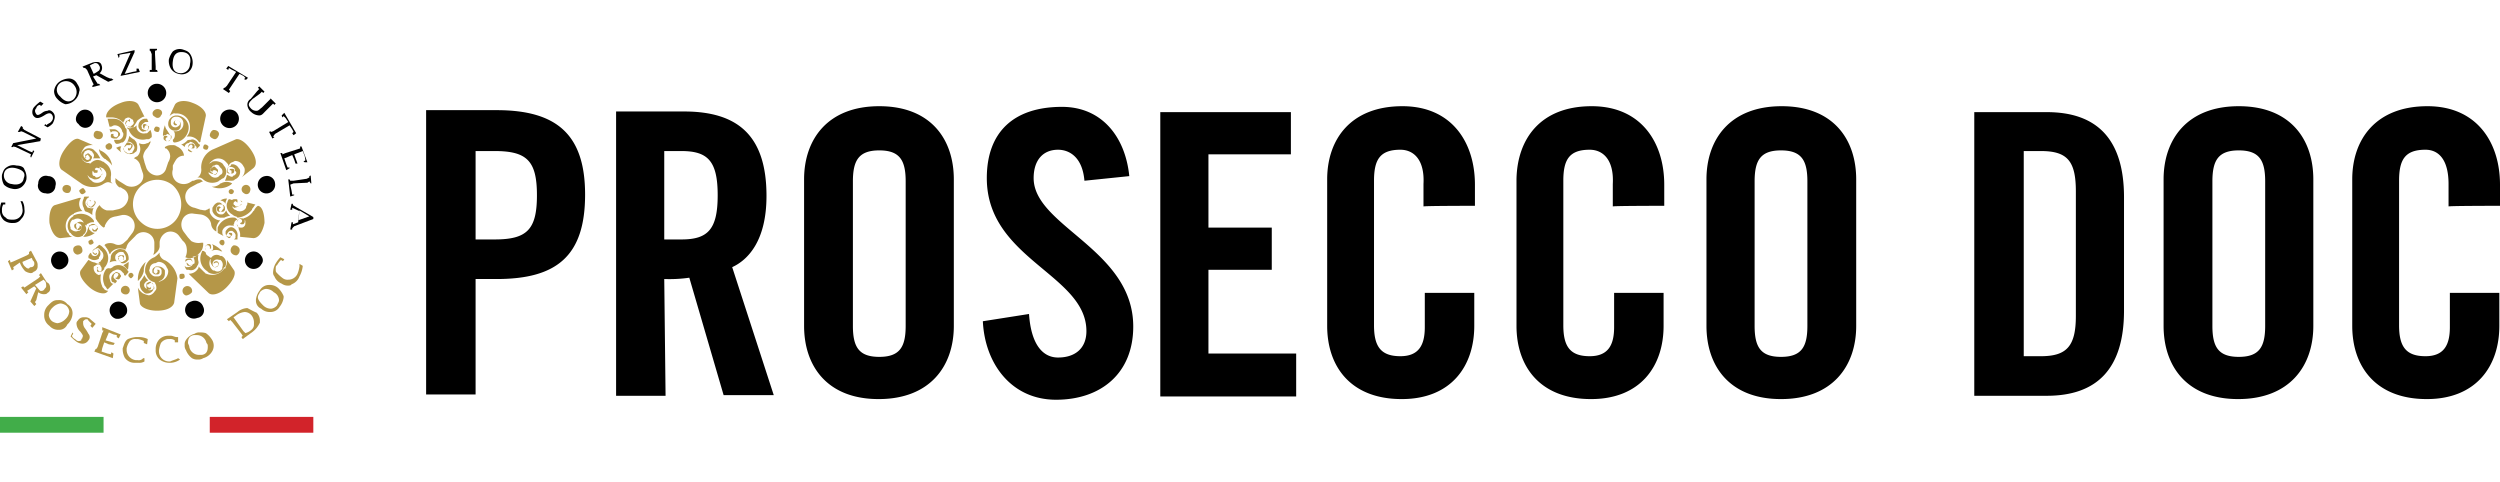 <svg id="Capa_1" data-name="Capa 1" xmlns="http://www.w3.org/2000/svg" viewBox="0 0 379 73"><defs><style>.cls-1{fill:#b59748;}.cls-2{fill:#41ad49;}.cls-3{fill:#d2232a;}</style></defs><title>0</title><path d="M.2,30.7H.8V31H.5a1.49,1.49,0,0,0-.2.9A1.15,1.15,0,0,0,.9,33c.2.3.6.3,1.1.3a1.41,1.41,0,0,0,1.4-1.7,2.9,2.9,0,0,0-.3-1.1h.3a2.38,2.38,0,0,1,.3,1.2,1.65,1.65,0,0,1-.5,1.5,1.31,1.31,0,0,1-1.2.6,2,2,0,0,1-1.4-.4A1.89,1.89,0,0,1,0,31.9a3.23,3.23,0,0,1,.2-1.2Z"/><path d="M3.2,28.4a1.76,1.76,0,0,1-1.4.2A2.28,2.28,0,0,1,.6,28a2.54,2.54,0,0,1-.3-1.5c.2-.6.3-.9.8-1.2a1.76,1.76,0,0,1,1.4-.2c.6,0,1.1.2,1.2.6A2.39,2.39,0,0,1,4,27.2a2,2,0,0,1-.8,1.2m-.8-2.9c-.8-.2-1.7,0-1.8.9a1.31,1.31,0,0,0,1.2,1.5c.8.2,1.7,0,1.8-.9.4-.9-.4-1.3-1.2-1.5"/><polygon points="2.4 22.3 2 22.2 2 22.3 1.7 22.3 2 21.7 5.5 21 3.5 20 3.2 19.9 3 20 2.7 20 3.2 19.1 3.5 19.3 3.4 19.4 3.7 19.7 6.2 21 6.1 21.4 2.6 22 4.4 22.9 4.9 23.1 5 22.8 5.2 22.9 4.7 23.9 4.6 23.7 4.7 23.4 4.3 23.2 2.4 22.3"/><path d="M6.7,19l.2-.2L7,19c.3-.3.6-.3.8-.6a.78.78,0,0,0,0-1.1c-.3-.3-.8,0-1.1.2-.5.3-1.1.6-1.5.2a.91.91,0,0,1-.3-.7,1.14,1.14,0,0,1,.3-.8,6.47,6.47,0,0,1,.9-.8l.5.3-.4.4-.1-.2a.63.63,0,0,0-.6.5c-.3.3-.2.6,0,.9s.6,0,.9-.2a1.33,1.33,0,0,1,.8-.3c.3-.2.6,0,.8.2.5.5.3,1.1,0,1.7a2.41,2.41,0,0,1-.8.6Z"/><path d="M9.9,15.8A2.8,2.8,0,0,1,8.7,15a1.66,1.66,0,0,1-.5-1.2A2.05,2.05,0,0,1,9,12.4a2.69,2.69,0,0,1,1.5-.5,1.41,1.41,0,0,1,1.2.8c.2.3.5.8.3,1.2a2.05,2.05,0,0,1-.8,1.4,2.11,2.11,0,0,1-1.3.5M11.3,13a1.54,1.54,0,0,0-2.2-.4,1.27,1.27,0,0,0,0,2c.5.6,1.2,1.1,2,.5a1.56,1.56,0,0,0,.2-2.1"/><path d="M14.8,12.7H15l.2.2-1.2.3V13l.2-.2-.2-.4-.8-1.8-.3-.3h-.2l-.2-.2L14,9.5a2.49,2.49,0,0,1,.8-.1.63.63,0,0,1,.6.5,1.05,1.05,0,0,1-.3,1.2l1.1.6.5.2h.2l.3.2-.8.3-1.8-1-.5.2Zm-.6-1.5a5.58,5.58,0,0,0,.8-.5.61.61,0,0,0,0-.8.57.57,0,0,0-.9-.2c-.2,0-.3.2-.5.2l.6,1.3Z"/><polygon points="18.3 11.4 19.8 8 18.6 8.2 18.1 8.3 18.1 8.6 18 8.8 17.8 8.2 20.4 7.6 20.4 7.9 18.9 11.2 20.1 10.9 20.7 10.8 20.7 10.4 21 10.4 21.2 10.9 18.3 11.5 18.3 11.4"/><polygon points="22.7 7.4 22.7 7.7 22.8 7.7 23 8.2 23 10.1 23 10.6 22.7 10.6 22.7 10.9 23.9 10.9 23.8 10.6 23.6 10.6 23.6 10.1 23.5 8.2 23.5 7.7 23.8 7.6 23.8 7.4 22.7 7.4"/><path d="M25.9,10.4A2.38,2.38,0,0,1,25.6,9a3.37,3.37,0,0,1,.6-1.2,1.63,1.63,0,0,1,1.5-.3c.6.2.9.3,1.2.8a2.38,2.38,0,0,1,.3,1.4,1.74,1.74,0,0,1-.6,1.2,1.63,1.63,0,0,1-1.5.3,1.85,1.85,0,0,1-1.2-.8m2.9-.7c.2-.8,0-1.7-1.1-1.8s-1.4.6-1.5,1.4,0,1.7,1.1,1.8a1.39,1.39,0,0,0,1.5-1.4"/><polygon points="35.8 10.9 35.2 10.6 34.7 10.3 34.6 10.6 34.3 10.4 34.6 10 37.6 11.8 37.3 12.1 37 12 37.2 11.8 36.9 11.5 36.3 11.2 34.9 13.3 34.7 13.6 34.9 13.8 34.7 14.1 33.8 13.5 34 13.3 34.1 13.3 34.4 13 35.8 10.9"/><path d="M39,13.8l.3-.3-.2-.2.2-.2.8.8-.2.2-.2-.2-.3.3-1.1.8c-.2.2-.5.5-.5.6-.2.3,0,.6.3.9a1.14,1.14,0,0,0,.8.3c.3,0,.5-.3.8-.5l1.1-1.1.3-.3H41l.8.8-.2.2-.2-.2-.3.3-.9.9c-.3.3-.5.6-.9.6a1.85,1.85,0,0,1-1.2-.5,1.52,1.52,0,0,1-.6-1.1A1,1,0,0,1,38,15Z"/><polygon points="43.7 18.5 43.3 17.9 43 17.6 42.8 17.8 42.7 17.5 43.1 17.1 44.9 20.2 44.5 20.5 44.3 20.2 44.5 20 44.3 19.6 43.9 19 41.7 20.3 41.4 20.7 41.6 20.8 41.3 21 40.8 20 41 19.9 41.1 20 41.4 19.9 43.7 18.5"/><polygon points="42.5 23.2 42.8 23.2 42.8 23.4 43.3 23.2 45.2 22.6 45.5 22.5 45.5 22.2 45.7 22.2 46.6 24.6 46.2 24.6 46 24.5 46.3 24.3 46.2 23.7 45.9 22.9 44.6 23.4 45.1 24.8 44.8 24.8 44.6 24.2 44.3 23.5 43.4 23.9 43.1 24 43.4 24.9 43.6 25.4 43.9 25.4 43.9 25.5 43.4 25.8 42.5 23.2"/><polygon points="46.5 27.1 46.9 26.9 46.9 26.7 47.1 26.6 47.2 27.8 47.1 27.8 46.9 27.5 46.6 27.7 44.5 27.8 44 28 44.2 28.9 44.3 29.5 44.6 29.5 44.6 29.6 44 29.8 43.7 27.2 43.9 27.2 44 27.4 44.5 27.4 46.5 27.1"/><path d="M44.3,31.5v.3H44l.2-.9h.2v.2l.5.3,2.6,1.5v.3l-2.9,1.1-.3.3v.2H44l.2-1.1h.2V34l.8-.3.2-1.7Zm.9,1.9,1.7-.6-1.5-.9Z"/><path class="cls-1" d="M3.8,41.1a1.91,1.91,0,0,0,.8.3.55.55,0,0,0,.5-.2.84.84,0,0,0,.6-.9,1.2,1.2,0,0,0-.2-.8L4.7,38l-.3.2v.3l-.3.2-2,.9-.5.2-.1-.4-.3.2L1.8,41l.3-.2L2,40.5l1-.7H3a4.11,4.11,0,0,0,.8,1.3m-.4-1.4,1.4-.6c.1.1.1.3.2.4a.55.55,0,0,1,.2.5.47.47,0,0,1-.5.5.37.37,0,0,0-.3.2.55.55,0,0,1-.5-.2,1.23,1.23,0,0,1-.5-.8Z"/><path class="cls-1" d="M7.6,43.7h0c0-.5-.2-.8-.5-.9l-.9-1.4-.3.3.2.2-.3.3L4,43.4l-.3.2-.2-.2-.3.2.8,1,.3-.3-.2-.2,1.1-.7.3.3-.9,2,.6.7.3-.3-.2-.3.2-.3.3-1.2a1.33,1.33,0,0,0,.8.3c.2,0,.5,0,.6-.2a.67.67,0,0,0,.4-.7m-2.3-.5,1.3-.8.3.3a1.7,1.7,0,0,1,.1.7c0,.2-.2.3-.3.5a.55.55,0,0,1-.5.2H6.1c-.3-.3-.5-.6-.8-.9Z"/><path class="cls-1" d="M11,47.5a1.6,1.6,0,0,0-.8-1.4,1.54,1.54,0,0,0-1.4-.6H8.7c-.6,0-.9.3-1.4.8a2,2,0,0,0-.6,1.4v.2a1.9,1.9,0,0,0,.8,1.5,1.75,1.75,0,0,0,1.4.6H9a1.3,1.3,0,0,0,1.2-.8,2.4,2.4,0,0,0,.8-1.7h0M8.7,49a1.91,1.91,0,0,1-.8-.3,1.38,1.38,0,0,1-.5-.9A1.74,1.74,0,0,1,8,46.6,2,2,0,0,1,9.2,46h0a1.91,1.91,0,0,1,.8.3,1.38,1.38,0,0,1,.5.9,1.74,1.74,0,0,1-.6,1.2,2,2,0,0,1-1.2.6"/><path class="cls-1" d="M14.5,49.1c-.3-.3-.6-.5-.9-.8a1.2,1.2,0,0,0-.8-.2h-.2a1,1,0,0,0-.8.5.55.55,0,0,0-.2.5,1.74,1.74,0,0,0,.6,1.2c.2.3.5.6.3.8,0,.2,0,.2-.2.3.2.2-.2.3-.3.3a.55.55,0,0,1-.5-.2c-.3-.2-.5-.3-.6-.6l.2-.3-.1-.2h0l-.3.6h0a6.47,6.47,0,0,0,.9.8,1.61,1.61,0,0,0,.9.3,1.05,1.05,0,0,0,.9-.5.73.73,0,0,0,0-1,5.58,5.58,0,0,0-.5-.8,1.33,1.33,0,0,1-.3-.8v-.3c.2-.2.3-.3.5-.3s.2,0,.3.2l.5.5-.2.3.3.3.5-.6Z"/><polygon class="cls-1" points="15.5 50.1 15.7 50.1 15.5 50.5 14.8 52.6 14.6 52.9 14.5 52.9 14.5 52.9 14.3 53.3 14.3 53.3 17.1 54.3 17.2 53.6 16.9 53.4 16.8 53.7 16.3 53.6 15.4 53.3 15.5 52.8 15.8 51.9 16.5 52.2 17.2 52.3 17.4 52 16 51.6 16.5 50.4 17.2 50.7 17.7 50.8 17.7 51 17.7 51.1 18 51.3 18.3 50.7 15.5 49.6 15.5 50.1"/><path class="cls-1" d="M22.4,51.4a3,3,0,0,0-1.2-.3h-.6a4.22,4.22,0,0,0-1.2.3c-.5.3-.6.9-.8,1.4v.3a2.9,2.9,0,0,0,.3,1.1,1.76,1.76,0,0,0,1.5.8H21a1.49,1.49,0,0,0,.9-.2h0v-.5h-.2a.83.83,0,0,1-.8.3h-.3a1.58,1.58,0,0,1-1.4-1.5v-.3a2.7,2.7,0,0,1,.5-1.1,1.1,1.1,0,0,1,.9-.3h.3a3.18,3.18,0,0,1,.9.3V52h0l.5.2.1-.8Z"/><path class="cls-1" d="M27,54.3c-.3.2-.8.3-1.2.5h-.2a1.54,1.54,0,0,1-1.5-1.5v-.2a4.51,4.51,0,0,1,.3-1.1,1.52,1.52,0,0,1,1.1-.6h.2a1.2,1.2,0,0,1,.8.2v.3H27v-.8h-.2c-.3,0-.6-.2-.9-.2h-.3a1.89,1.89,0,0,0-1.5.6,2.17,2.17,0,0,0-.5,1.4v.2a1.82,1.82,0,0,0,.6,1.4,2.39,2.39,0,0,0,1.4.5h.3a2.65,2.65,0,0,0,1.4-.5h0l-.3-.2Z"/><path class="cls-1" d="M31.2,50.5a2.77,2.77,0,0,0-.9-.1,1.2,1.2,0,0,0-.8.2,2.21,2.21,0,0,0-1.4,1.1,1.08,1.08,0,0,0-.1.6,1.2,1.2,0,0,0,.2.8,2.73,2.73,0,0,0,.9,1.2,1.49,1.49,0,0,0,.9.2,1.2,1.2,0,0,0,.8-.2,2.21,2.21,0,0,0,1.4-1.1,1.7,1.7,0,0,0,0-1.6,3.33,3.33,0,0,0-1-1.1m.3,2.1c0,.6-.2,1.1-.9,1.2h-.5a1.5,1.5,0,0,1-1.4-1.2c0-.2-.2-.5-.2-.6,0-.6.2-1.1.9-1.2h.5A1.5,1.5,0,0,1,31.3,52c.2.2.2.3.2.6"/><path class="cls-1" d="M37.5,46.7h0a2.53,2.53,0,0,0-1.5.6l-1.6,1.1.3.3.2-.2.3.3,1.4,1.8.2.3-.2.2h0l.2.3,1.5-1.1a3.6,3.6,0,0,0,1.1-1.4v-.3a1.66,1.66,0,0,0-.5-1.2c-.5-.2-1-.5-1.4-.7m-.3,3.8-.3-.3-1.5-2.1.3-.2a2.51,2.51,0,0,1,1.4-.6h0a1.36,1.36,0,0,1,1.1.6,1.8,1.8,0,0,1,.3,1.1v.2c0,.5-.3.8-.8,1.1Z"/><path class="cls-1" d="M42.2,43.7a1.85,1.85,0,0,0-1.2-.5h-.2a1.6,1.6,0,0,0-1.4.8,2.85,2.85,0,0,0-.6,1.4v.2a1.3,1.3,0,0,0,.8,1.2,1.85,1.85,0,0,0,1.2.5H41a1.6,1.6,0,0,0,1.4-.8,2.85,2.85,0,0,0,.6-1.4v-.2a3.6,3.6,0,0,0-.8-1.2m.1,1.8c0,.3-.2.5-.3.8a1.38,1.38,0,0,1-.9.5,1.66,1.66,0,0,1-1.2-.5c-.3-.3-.8-.8-.8-1.2s.2-.5.3-.8a1.38,1.38,0,0,1,.9-.5,1.66,1.66,0,0,1,1.2.5,1.41,1.41,0,0,1,.8,1.2"/><path class="cls-1" d="M45.9,40.3h0l-.5-.3v.4a4.51,4.51,0,0,1-.3,1.1,1.51,1.51,0,0,1-1.4.9,1.2,1.2,0,0,1-.8-.2,6.47,6.47,0,0,1-.9-.8c-.2-.2-.2-.3-.2-.6s0-.5.2-.6a4.17,4.17,0,0,1,.6-.8l.3.2.2-.3-.6-.3h0a5.22,5.22,0,0,0-.8,1.1,3,3,0,0,0-.3,1.2.85.85,0,0,0,.2.6A2,2,0,0,0,42.7,43a1.61,1.61,0,0,0,.9.3c.2,0,.5,0,.6-.2a2,2,0,0,0,1.2-1.2,4.11,4.11,0,0,0,.5-1.6h0"/><path d="M22.4,14.1a1.4,1.4,0,1,0,1.4-1.4,1.37,1.37,0,0,0-1.4,1.4"/><path class="cls-1" d="M23.3,16.8a.53.53,0,0,0,.2.9.53.53,0,0,0,.9-.2.53.53,0,0,0-.2-.9.76.76,0,0,0-.9.2"/><path class="cls-1" d="M23.5,19.3c-.2.2-.2.5,0,.6s.5.2.6,0,.2-.5,0-.6-.5-.2-.6,0"/><path d="M11.9,18.8a1.21,1.21,0,0,0,1.8.3,1.53,1.53,0,0,0,.2-2,1.29,1.29,0,0,0-1.8-.2c-.7.6-.8,1.5-.2,1.9"/><path class="cls-1" d="M14.2,20.5c0,.3.3.6.8.6a.6.6,0,0,0,0-1.2c-.5-.2-.8.1-.8.6"/><path class="cls-1" d="M16,22.2a.5.5,0,1,0,.5-.5c-.4.2-.5.3-.5.5"/><path d="M6.9,29.3a1.17,1.17,0,0,0,1.5-1.1,1.14,1.14,0,0,0-1.1-1.5,1.14,1.14,0,0,0-1.5,1.1,1.14,1.14,0,0,0,1.1,1.5"/><path class="cls-1" d="M9.6,29a.8.8,0,0,0,.9.2.8.8,0,0,0,.2-.9.8.8,0,0,0-.9-.2.58.58,0,0,0-.2.9"/><path class="cls-1" d="M12.2,29.3c.2.2.3.2.6,0s.2-.3,0-.6-.3-.2-.6,0-.2.3,0,.6"/><path d="M9.7,40.6a1.32,1.32,0,1,0-1.3-2.3,1.36,1.36,0,0,0-.5,1.8,1.17,1.17,0,0,0,1.8.5"/><path class="cls-1" d="M11.7,38.6c.3,0,.8-.2.8-.6s-.2-.8-.6-.8-.8.2-.8.6a.76.76,0,0,0,.6.8"/><path class="cls-1" d="M13.7,37.1c.2,0,.5-.2.5-.3s-.2-.5-.3-.5-.5.2-.5.3c0,.4.2.5.3.5"/><path d="M19.2,47.5a1.33,1.33,0,1,0-1.7.8,1.54,1.54,0,0,0,1.7-.8"/><path class="cls-1" d="M19.3,44.6a.67.67,0,1,0-.9-.3.81.81,0,0,0,.9.3"/><path class="cls-1" d="M20,42.1c.2-.2.3-.3.2-.5s-.3-.3-.5-.2a.37.37,0,0,0-.2.5c.2.2.3.4.5.2"/><path d="M30.8,46.5a1.33,1.33,0,0,0-1.8-.8,1.33,1.33,0,1,0,.9,2.5,1.17,1.17,0,0,0,.9-1.7"/><path class="cls-1" d="M29.1,44.3a.73.73,0,1,0-.9.5,1.35,1.35,0,0,0,.9-.5"/><path class="cls-1" d="M28,42c0-.2,0-.5-.3-.5s-.5,0-.5.3,0,.5.3.5.5-.2.5-.3"/><path d="M39.1,38.3a1.31,1.31,0,0,0-1.8.5,1.32,1.32,0,1,0,2.3,1.3c.5-.6.2-1.3-.5-1.8"/><path class="cls-1" d="M36.3,37.7a.87.87,0,0,0-.9-.5.86.86,0,0,0-.4,1,.87.87,0,0,0,.9.5.86.86,0,0,0,.4-1"/><path class="cls-1" d="M34,36.6c0-.2-.3-.3-.5-.2s-.3.3-.2.5.3.3.5.3a.48.48,0,0,0,.2-.6"/><path d="M40.2,26.7a1.32,1.32,0,1,0,1.5,1.1,1.24,1.24,0,0,0-1.5-1.1"/><path class="cls-1" d="M37.6,28.1a.67.67,0,1,0-.6,1.2.55.55,0,0,0,.9-.3.69.69,0,0,0-.3-.9"/><path class="cls-1" d="M35.2,28.7a.38.38,0,1,0,.2.5c.1-.2.1-.3-.2-.5"/><path d="M33.7,17.1a1.42,1.42,0,1,0,2-.2,1.5,1.5,0,0,0-2,.2"/><path class="cls-1" d="M32.4,19.7c-.3,0-.6.5-.6.8s.5.6.8.6.6-.5.6-.8-.3-.6-.8-.6"/><path class="cls-1" d="M31.1,21.9c-.2,0-.3.3-.3.5s.3.3.5.3.3-.3.3-.5a.68.68,0,0,0-.5-.3"/><path class="cls-1" d="M25.7,17.6l.8-1.7c.3-.6,1.5-.8,2.7-.3,1.4.5,2.1,1.4,2,2l-.8,3.7c0,.2,0,.2-.2.3h0a1.75,1.75,0,0,0-1.7-.9h-.2a1.85,1.85,0,0,0,.5-1.2v-.3a2,2,0,0,0-2-2h-.3c-.1-.1-.5.1-.8.4M25,20.5c.2,0,.2,0,.3-.2a1.14,1.14,0,0,1,.6.3v.3c0,.2-.2.5-.3.5h-.2a.3.3,0,0,1,0-.6h0a.2.2,0,0,0-.2-.2H25c-.2,0-.2.2-.2.3v.2c.2.2.3.3.5.3h.2c.3-.2.5-.3.5-.6s0-.2-.2-.3c-.2-.3-.3-.5-.5-.8a1.4,1.4,0,0,1-.3-.9V19a4.43,4.43,0,0,0-.3,1.5c0,.2.1,0,.3,0m-4-1.2h0c.2.5.6.8.9.6h.2c.3-.2.5-.5.3-.8h0c-.2-.2-.3-.3-.5-.3h0c-.2,0-.3.2-.2.5h0a.2.2,0,0,0,.2.2h0a.55.55,0,0,1,.2-.5.55.55,0,0,1,.5.2h0a.85.85,0,0,1-.3.6h0a1.91,1.91,0,0,1-.8-.3v-.2c-.2-.3.2-.6.5-.8h.5l-.2-.5h-.4a1.1,1.1,0,0,0-.9,1.3m-5.8,3.5-.2-.2a2.14,2.14,0,0,0,.9,1.5h0c.2,0,.2.2.3.2a3,3,0,0,1,.8.8h0a3,3,0,0,0-1.8-2.3M28,22.3a.63.63,0,0,1,.5-.6.37.37,0,0,0,.3-.2,1,1,0,0,1,.8.5c0,.2.2.2.2.3v.3l.5-.5c0-.2,0-.2-.2-.3-.3-.5-.8-.8-1.2-.6-.2,0-.5,0-.6.2h0s-.5.5-.9.5c.2,0,.5.3.6.4m1.1.8a1.14,1.14,0,0,1-.6-.3v-.2a.55.55,0,0,1,.2-.5l.2-.2a.3.3,0,0,1,0,.6h.4c.2,0,.2-.2.2-.3V22c-.2-.2-.3-.3-.5-.2h-.2a.71.71,0,0,0-.3.6c0,.2,0,.2.2.3s.3.3.5.3c-.3.1-.1.1-.1.1h0m-6.9-2h.3c.2,0,.3-.2.5-.3a2.15,2.15,0,0,0-.2-1.1l-.5.5h-.2a1.14,1.14,0,0,1-1.4-.8V19h0c-.2.2-.3.3-.5.3-.5.2-.6.2-.9,0,0,.2,0,.2.2.3h0a2.23,2.23,0,0,0,2.7,1.5m-7,2.9a5.58,5.58,0,0,0-.5-.8l-.5-.5a1.2,1.2,0,0,0-1.4,0c-.2.2-.3.2-.3.3a.9.9,0,0,0,0,1.1c0,.2.2.2.3.3a.6.6,0,0,0,.8,0,.2.2,0,0,0,.2-.2c.2-.2.2-.5,0-.6l-.2-.2c-.2-.2-.3-.2-.5,0a.2.2,0,0,0-.2.2v.3h.2q-.3-.3,0-.3.3-.3.3,0l.2.2v.5c.2-.2.2-.2,0-.2-.2.2-.5.2-.6,0l-.2-.2a.6.6,0,0,1,0-.8.2.2,0,0,1,.2-.2.6.6,0,0,1,.8,0c.2,0,.2.2.3.3a.61.61,0,0,1,0,.8h1.1m3.2-.9h0a.75.75,0,0,1,0-.9h-.2c-.2,0-.5.2-.6.2a5.72,5.72,0,0,0,.8.7m2.3-1.4c0-.2-.2-.3-.3-.5a2.62,2.62,0,0,1-.8-.6,3.18,3.18,0,0,1-.3.9.83.83,0,0,1,.8.3c.2.2.2.2.2.3.2.3,0,.6-.2.9,0,.2-.2.2-.3.2-.3.2-.5,0-.8-.2l-.2-.2c-.2-.2,0-.5.2-.6l.2-.2h.5c.2-.2.2,0,.2,0a.55.55,0,0,1-.2.5c-.2,0-.3,0-.3-.2v.4c.2.2.2.2.3,0a.2.2,0,0,0,.2-.2.55.55,0,0,0,.2-.5.2.2,0,0,0-.2-.2.85.85,0,0,0-.6-.2c-.1,0-.3.4-.3.4a.88.88,0,0,0-.2.8c0,.2.2.2.2.3a1.13,1.13,0,0,0,1.1.2c.2,0,.3-.2.5-.3s.3-.8.1-1.3m5.8-.1h0a2.34,2.34,0,0,0,2.1-2.1v-.3a1.91,1.91,0,0,0-1.7-1.7h-.2a1.29,1.29,0,0,0-1.2,1.2v.2a1,1,0,0,0,.9.9h.2a.74.74,0,0,0,.8-.8v-.2a.65.65,0,0,0-.6-.6h0a.54.54,0,0,0-.5.5h0a.32.32,0,0,0,.3.3h0c.2,0,.2,0,.2-.2h0a.3.3,0,0,1,0-.6.49.49,0,0,1,.5.5h0c0,.3-.3.5-.6.6h-.2a.65.65,0,0,1-.6-.6v-.2a.74.74,0,0,1,.8-.8h.2a1,1,0,0,1,.9.9v.2a1.11,1.11,0,0,1-1.1,1.1h-.4a.55.55,0,0,1,.2.5.91.91,0,0,1-.3.8c0,.4.2.4.3.4m-7.3-1.3v-.6a.37.37,0,0,0-.2-.3A1.83,1.83,0,0,0,17.2,18h-.9l.3,1.2h.2c.2,0,.3-.2.6-.2a1.17,1.17,0,0,1,1.1.8c0,.2.2.3.2.5a.91.91,0,0,1-.6.9h-.8a.85.85,0,0,0,.3.6h0a1.2,1.2,0,0,0,.8-.2c.3.1.8-.5.8-1.3m16.3,6.3c-.2,0-.2.2-.3.2-.3,0-.5-.2-.8-.3a3.18,3.18,0,0,1-.3.9H35c.2,0,.5,0,.6-.2a1.21,1.21,0,0,0,.8-1.2.55.55,0,0,0-.2-.5,1.15,1.15,0,0,0-.9-.6c-.2,0-.3,0-.3.2-.3.2-.5.3-.5.6V26c.2.2.3.3.5.3h.2a.32.32,0,0,0,.3-.3v-.2c0-.2-.2-.2-.3-.2H35a.2.2,0,0,0-.2.2c.2,0,.3,0,.3.2s0,.3-.2.3h-.2a.32.32,0,0,1-.3-.3v-.2c0-.2.2-.5.3-.5H35a.85.85,0,0,1,.6.3v.3c.4.2.2.5-.1.7M30.6,38.2a2.26,2.26,0,0,0,.8,2.9l.2.2a1.68,1.68,0,0,0,2.3-.6.2.2,0,0,1,.2-.2,1.2,1.2,0,0,0-.5-1.7h-.2a1,1,0,0,0-1.4.3v.2c-.2.3,0,.8.3,1.1h0c.3.2.6,0,.8-.2h0c.2-.2,0-.5-.2-.6h0a.55.55,0,0,0-.5.2h0V40h0a.55.55,0,0,1,.5-.2c.2,0,.2.3.2.5,0,0-.3.3-.6.2h0a.63.63,0,0,1-.2-.8h0a.69.69,0,0,1,.9-.3h.2a.91.91,0,0,1,.3,1.1v.2a.79.79,0,0,1-1.2.3h-.2a1.38,1.38,0,0,1-.5-1.5.2.2,0,0,1,.2-.2l.2-.2h0a.55.55,0,0,1-.5-.2c-.3-.2-.5-.3-.5-.6-.4-.4-.6-.3-.6-.1h0m5-5.2h0A2.49,2.49,0,0,0,33,34.5v.8c.3.2.6.3.9.5a.85.85,0,0,1-.2-.6V35a1.23,1.23,0,0,1,1.4-.8h.2a.2.2,0,0,1,.2.2h0c0-.2-.2-.3,0-.5a.63.63,0,0,1,.5-.6,1,1,0,0,0-.4-.3m-3.5,4a.55.55,0,0,1,.2.5v.3a.71.71,0,0,1-.6.3h-.3c-.2-.2-.3-.3-.3-.5v-.2a.38.38,0,1,1,.7.3h0c.2,0,.2,0,.2-.2v-.2a.37.37,0,0,0-.2-.3h-.2c-.2,0-.3.2-.5.3v.2a.85.85,0,0,0,.3.6h.3c.3,0,.6-.2.9-.2a1.49,1.49,0,0,1,.9.2h.2l-.3-.3a4.11,4.11,0,0,0-1.3-.8m3.2-2.5h0c-.5-.2-.9.2-1.1.6v.2a.56.56,0,0,0,.5.6h0c.2,0,.5-.2.5-.3h0c0-.2,0-.3-.3-.3h0c-.2,0-.2,0-.2.2h0a.3.3,0,0,1,0,.6h0c-.3-.2-.5-.3-.3-.6h0c.2-.3.3-.5.6-.5h.2c.3.2.6.5.5.8V36c0,.2-.2.2-.2.3H36v-.4a1.27,1.27,0,0,0-.7-1.4m-1.9-4.1a1,1,0,0,1,.8.5v-.2c0-.2.2-.5.2-.6a1.69,1.69,0,0,0-1,.3h0m0,2.6H34a3,3,0,0,1,.9-.3,1.56,1.56,0,0,1-.6-.8c-.2.3-.3.5-.6.6h-.3a.65.65,0,0,1-.6-.6v-.3a.63.63,0,0,1,.5-.6h.3a.54.54,0,0,1,.5.5v.3a.45.45,0,0,1-.3.3h-.3a.3.3,0,1,1,0-.6l-.2-.2h-.2c-.2,0-.2.2-.2.3v.2a.32.32,0,0,0,.3.3h.2c.2,0,.3-.3.5-.5v-.3c-.2-.3-.3-.5-.6-.6H33c-.5.2-.6.5-.8.8V32a1.52,1.52,0,0,0,1.2,1m4.8-1.2c0-.2.2-.3.3-.5s.2-.2.2-.3l-1.2-.3v.2c0,.2-.2.3-.2.6a1.06,1.06,0,0,1-1.2.5c-.2,0-.3-.2-.5-.2a1.19,1.19,0,0,1-.5-.9c0-.2,0-.3.2-.3a.2.2,0,0,1,.2-.2c-.3,0-.5-.2-.8-.2h0c-.2.2-.2.5-.3.6a1.54,1.54,0,0,0,.8,1.7,1.33,1.33,0,0,0,.5.3.37.37,0,0,1,.3.2,3.2,3.2,0,0,0,2.2-1.2m-7.7-6.3a1.56,1.56,0,0,1-.3,1.2s-.2.2-.3.2h.3a1.14,1.14,0,0,1,.6.3,2.12,2.12,0,0,0,2.3.3s.2-.2.3-.2a1.33,1.33,0,0,1,.5-.3,1.38,1.38,0,0,0,.2-1.7c-.2-.2-.3-.5-.5-.6a1.76,1.76,0,0,0-1.4-.2,1.33,1.33,0,0,1-.5.3,1.13,1.13,0,0,0-.2,1.1.32.32,0,0,0,.3.3,1.34,1.34,0,0,0,.8.2c.2,0,.2-.2.3-.2.2-.2.2-.5,0-.6l-.2-.2c-.2-.2-.3-.2-.5,0a.2.2,0,0,0-.2.2c-.2.2-.2.2,0,.3l.2.2h0c0-.2,0-.2.2-.3a.55.55,0,0,1,.5.2v.3h0l-.1.1c-.2.2-.5,0-.6-.2l-.2-.1c-.2-.2-.2-.5.2-.8,0-.2.2-.2.3-.2a.49.49,0,0,1,.8.2l.3.3c.2.3.2.8-.2.9l-.3.3a.94.94,0,0,1-1.2-.2c-.2-.2-.3-.3-.3-.5a1.18,1.18,0,0,1,.2-1.4,3.17,3.17,0,0,1,.6-.5,1.51,1.51,0,0,1,1.7.2c.2.2.5.5.5.6v.2c.2-.3.3-.5.6-.6s.3-.2.5-.2a1.41,1.41,0,0,1,1.2.8.85.85,0,0,1,.2.6,1.43,1.43,0,0,1-.5,1.1l1.8-1.4c.6-.5.5-1.5-.3-2.7s-1.7-1.8-2.3-1.7l-3.4,1.5a3,3,0,0,0-1.9,2.9m3,2.3c-.2,0-.2.2-.3.2a1.8,1.8,0,0,1-1.1.3h0A3,3,0,0,0,35,28l.2-.2a1.72,1.72,0,0,0-1.7,0h0m3.2,2.9c0,.2,0,.2-.2.3a.71.71,0,0,1-.6.3c-.2,0-.2,0-.3-.2-.2,0-.2-.2-.2-.3a.45.45,0,0,1,.3-.3c.1,0,.2.2.3.2h0v-.2c0-.2,0-.3-.2-.3h-.2a.55.55,0,0,0-.5.2s-.2.2-.2.3,0,.5.3.6.2.2.3.2a1.91,1.91,0,0,0,.8-.3c.4-.2.4-.3.4-.5v-.2l-.3-.1c.3.2.3.3.3.3M17.4,21h.3l.5-.5v-.3c-.3-.3-.5-.6-.9-.6h-.7l.2.5s.2-.2.3-.2h.3c.3,0,.5.2.5.3v.3c0,.2-.2.2-.2.3a.55.55,0,0,1-.5-.2v-.3H17c-.2,0-.2.2-.2.3v.2a.85.85,0,0,0,.6.2m4.4,20.1h0v-.3a4.51,4.51,0,0,1,.3-1.1h0a3.57,3.57,0,0,0-1.2,2.7v.2a2.75,2.75,0,0,0,.9-1.5m.1,1.9a1.18,1.18,0,0,1,.6-.5,1.56,1.56,0,0,1-.6-.8,5.58,5.58,0,0,1-.5.8c-.2.2-.2.3-.2.6a1.43,1.43,0,0,0,.6,1.2.55.55,0,0,0,.5.2,1.05,1.05,0,0,0,.9-.5c0-.2.2-.2.2-.3a1.91,1.91,0,0,0-.3-.8c-.2,0-.2,0-.3-.2a1.14,1.14,0,0,0-.6.3v.4a.55.55,0,0,0,.2.5h.2c.2,0,.2,0,.3-.2v-.3c0,.2-.2.3-.3.2a.32.32,0,0,1-.3-.3c0-.2,0-.2.2-.2.2-.2.3-.2.3-.2H23c.2.2.3.3.3.5v.3a.71.71,0,0,1-.6.3c-.2,0-.2,0-.3-.2a.57.57,0,0,1-.5-.8c-.1.4-.1.2,0,0m3.2-3.5a1.34,1.34,0,0,1-.9-.9v-.3l-.2.2a3.17,3.17,0,0,1-.6.5A2.14,2.14,0,0,0,22,40.8v.3a.85.85,0,0,0,.2.6,1.6,1.6,0,0,0,1.4,1.1c.2,0,.5,0,.6-.2a1.17,1.17,0,0,0,.8-1.1V41a1.15,1.15,0,0,0-.9-.6h-.5c-.3.2-.5.3-.5.6v.3c.2.2.3.3.5.3h.3a.32.32,0,0,0,.3-.3v-.2c0-.2-.2-.2-.3-.2h-.2c.2,0,.2.2.2.3a.45.45,0,0,1-.3.3c-.1,0-.2-.2-.3-.2h0V41c0-.1.2-.5.3-.5h.3a.63.63,0,0,1,.6.5v.3a.56.56,0,0,1-.5.6h-.5c-.3,0-.6-.3-.8-.6,0-.2-.2-.3,0-.5a.88.88,0,0,1,.8-.9c.2,0,.3-.2.6-.2a1.35,1.35,0,0,1,1.2.9.85.85,0,0,1,.2.6,1.6,1.6,0,0,1-1.1,1.4,1.34,1.34,0,0,1-.8.2h-.2a1.14,1.14,0,0,1,.3.8.55.55,0,0,1-.2.5c-.3.5-.8.8-1.2.6-.2,0-.5-.2-.6-.2a2.36,2.36,0,0,1-.8-.9l.3,2.3c0,.6,1.1,1.2,2.6,1.2s2.4-.5,2.6-1.2l.5-3.7a3.69,3.69,0,0,0-1.8-2.7M10.4,35.4l-.2-.2a2,2,0,0,1,.8-2.7c.2,0,.2-.2.3-.2a3,3,0,0,1,1.2-.3l-.2-.2h0a1.5,1.5,0,0,1,0-1.8H12L8.3,31.1c-.6.2-.9,1.4-.8,2.7.3,1.4.9,2.3,1.7,2.3l1.8-.2a.74.74,0,0,1-.6-.5m5.3,8.3c-.2-.2-.2-.2-.2-.3a2.82,2.82,0,0,1-.2-1.8c-.2,0-.3.2-.5,0-.2,0-.2-.2-.3-.2a1.14,1.14,0,0,1-.3-.8c0-.2,0-.2.2-.3s.3-.3.6-.2.2,0,.2.2a.55.55,0,0,1,.2.5V41c-.2.2-.3.2-.5,0s-.2-.3,0-.5h0c-.2,0-.2,0-.2.2v.2c0,.2,0,.3.2.3h.2a.55.55,0,0,0,.5-.2l.2-.2c0-.3,0-.5-.2-.6,0,0-.2-.2-.3-.2a1.49,1.49,0,0,1-.9-.2,1.91,1.91,0,0,1-.8-.3l-.2-.1h0l-1.1,1.5c-.5.6.2,1.7,1.2,2.6s2.3,1.2,2.7.8l.2-.2c-.6-.1-.6-.3-.7-.4m18.7-4.3a2.15,2.15,0,0,1-.2,1.1c0,.2,0,.2-.2.2a2.23,2.23,0,0,1-2.7.8c-.2,0-.2-.2-.3-.2l-.9-.9v.2a1.65,1.65,0,0,1-1.5.9h0l.3.3,2.7,2.6c.5.5,1.7.2,2.7-.8s1.5-2,1.2-2.6Zm-4.5.9a.85.85,0,0,0,.2-.6,1.83,1.83,0,0,1,0-1.1,1.61,1.61,0,0,1-.9.3,1.14,1.14,0,0,1,.3.8c0,.2,0,.3-.2.3a1,1,0,0,1-.8.5h-.3l-.2-.2a1.14,1.14,0,0,0,.3.6h.3a1,1,0,0,0,1.3-.6m9.2-9.1h0c-.3.2-.3.3-.5.5a.37.37,0,0,1-.2.3,2.4,2.4,0,0,1-1.5,1.1c.2.2.3.3.3.5v.3a.63.63,0,0,1-.5.6h-.3a.54.54,0,0,1-.5-.5v-.3c0-.1.2-.3.3-.5h.2a.3.3,0,1,1,0,.6h0a.2.2,0,0,0,.2.2h.2c.2,0,.2-.2.3-.3v-.3c0-.2-.2-.3-.5-.3h-.2c-.3.2-.5.3-.5.6V34a1.33,1.33,0,0,1,.3.8,1.49,1.49,0,0,1,.2.9v.2h0l2,.2c.8,0,1.4-.9,1.7-2.3,0-1.3-.3-2.5-1-2.6M28.3,39.8h0a.55.55,0,0,0,.2.5h.2c.2,0,.3-.2.5-.3v-.2a.85.85,0,0,0-.3-.6h-.3a.55.55,0,0,0-.5.2v.3h0c.2-.2.3-.3.5-.3h.3c.1,0,.2.2.3.3V40c0,.1-.3.2-.5.2l-.4-.4h0m-.6-3.3-.6-.8a1.61,1.61,0,0,0-1.8-.5,1.87,1.87,0,0,0-1.1,1.5v.5h0v.2a1.38,1.38,0,0,1-.5.9c-.2.2-.3.3-.5.3h0c.2-.2.2-.8.2-.9v-.9a1.63,1.63,0,0,0-1.1-1.5,1.57,1.57,0,0,0-1.8.5l-.8.8a1.77,1.77,0,0,0-.5.8c0,.2-.2.3-.2.5a.55.55,0,0,0-.5-.2,1.75,1.75,0,0,0-1.7.6.2.2,0,0,1-.2.2,2.87,2.87,0,0,0-.6-1.1.2.2,0,0,0-.2-.2L16,37a1.71,1.71,0,0,1,1.4,0,1.23,1.23,0,0,0,1.4-.2c.2-.2.6-.5.6-.6l.6-.8a1.78,1.78,0,0,0,.2-2,1.69,1.69,0,0,0-1.7-.8l-.9.2a2.39,2.39,0,0,0-.9.3,3.13,3.13,0,0,0-.8,1.1c0,.2,0,.2-.2.3a3,3,0,0,1-.8-.8s-.2-.2-.2-.3c-.2-.2-.2-.3-.2-.6a1.92,1.92,0,0,1,.6-1.7h0a1.78,1.78,0,0,0,1.1.8h.9l.9-.2a2,2,0,0,0,1.4-1.4,1.43,1.43,0,0,0-.8-1.7l-.3-.2h-.2a1.56,1.56,0,0,1-.6-.8V27h0a4.17,4.17,0,0,0,.8.6l.8.5a1.84,1.84,0,0,0,2-.2,1.47,1.47,0,0,0,.5-1.8l-.3-.9a1.62,1.62,0,0,0-.5-.9,1.33,1.33,0,0,0-.5-.3,1.33,1.33,0,0,1,.5-.3,1.53,1.53,0,0,0,.3-1.8v-.2a1.26,1.26,0,0,0,1.2,0c.2,0,.2,0,.3-.2.2,0,.2,0,.3-.2a3.37,3.37,0,0,1-.6,1.2,2,2,0,0,0-.6,1.2c0,.2.2.8.2.9l.3.9a1.87,1.87,0,0,0,1.5,1.1,1.45,1.45,0,0,0,1.5-1.1l.3-.9a1.9,1.9,0,0,0,.3-.9,1.56,1.56,0,0,0-.6-1.2c-.2,0-.2,0-.2-.2a1.61,1.61,0,0,1,.9-.3h.3a.85.85,0,0,1,.6.2,1.73,1.73,0,0,1,1.1,1.4h0a1.43,1.43,0,0,0-1.2.6,7.26,7.26,0,0,0-.5.9v.6a1.73,1.73,0,0,0,.5,1.8,1.84,1.84,0,0,0,2,.2l.5-.3h.2a1.49,1.49,0,0,1,.9-.2c.2,0,.3.2.5.3h0c-.2,0-.6.3-.8.3l-1.1.6a1.68,1.68,0,0,0,.6,3.1l.9.3c.2,0,.8.2.9,0,.2,0,.3-.2.5-.2v.6a1.89,1.89,0,0,0,1.4,1.2h.2a2,2,0,0,0-.6,1.1v.6a1.41,1.41,0,0,1-.8-1.2,1.78,1.78,0,0,0-.8-1.1,1.9,1.9,0,0,0-.9-.3l-.9-.1a1.54,1.54,0,0,0-1.7.8,1.84,1.84,0,0,0,.2,2l.6.8c.2.2.5.6.6.6a2.2,2.2,0,0,0,1.4.2h.3a2.15,2.15,0,0,1-.2,1.1s-.2.2-.2.3l-.5.5a1.7,1.7,0,0,1-1.8.3h0a2.3,2.3,0,0,0,.2-1.4,1.58,1.58,0,0,0-.6-1.1m-1.5-8.4a3.69,3.69,0,0,0-4.7,5.7,3.58,3.58,0,0,0,5.2-.5,3.88,3.88,0,0,0-.5-5.2m-13.1,4h0a2.79,2.79,0,0,1,.9.5,2.15,2.15,0,0,1,.2-1.1c-.3.2-.6,0-.8,0s-.2-.2-.3-.3a.75.75,0,0,1,0-.9c0-.2.2-.2.2-.3a.2.2,0,0,0,.2-.2h-.6c-.2,0-.2.2-.2.3a1.39,1.39,0,0,0,0,1.4c.1.4.2.6.4.6m1.4,5.5c.3,0,.5,0,.6.2l.2.2a.94.94,0,0,1,0,1.5.2.2,0,0,1-.2.2l-.2.2h0c.2,0,.3.2.5.2a1.1,1.1,0,0,1,.3.6l.2-.2h0a2.06,2.06,0,0,0-.2-2.9l-.2-.2a1.33,1.33,0,0,0-.5-.3c.1,0-.2.2-.5.5m-.3-7.2c.2.2.2.5,0,.6l-.2.2c-.2.2-.3.2-.5,0-.2,0-.2,0-.2-.2-.2-.2,0-.3,0-.5.2-.2.3,0,.5,0v-.1h-.3a.2.2,0,0,0-.2.2c-.2.2-.2.3,0,.5l.2.2c.2.2.5.2.6,0a.2.2,0,0,0,.2-.2.55.55,0,0,0,.2-.5c-.2-.2-.3-.2-.3-.2h0m1.9-12.6H17a2.46,2.46,0,0,1,1.7.8c0-.2.2-.3.2-.5.2-.2.2-.2.3-.2.3-.2.6,0,.8.2.2,0,.2.2.2.3.2.2,0,.5-.2.6l-.2.2c-.2,0-.5,0-.6-.2l-.2-.2a.55.55,0,0,1,.2-.5.55.55,0,0,1,.5.2h0V18c.2,0,0,0-.2.2a.2.2,0,0,0-.2.2.55.55,0,0,0-.2.5.2.2,0,0,0,.2.2.78.78,0,0,0,.8.2.2.2,0,0,0,.2-.2,5.58,5.58,0,0,0,.5-.8,4.7,4.7,0,0,1,.9-.6h.2L21,15.9c-.3-.6-1.5-.8-2.7-.3-1.4.5-2.3,1.4-2.2,2.2ZM9.3,25.7l3,2.1a3.08,3.08,0,0,0,3.2.2c.5-.3.8-.5,1.2-.3.2,0,.2,0,.3.2,0-.2,0-.2-.2-.3v-.8a2,2,0,0,0-.9-2.1s-.2-.2-.3-.2-.3-.2-.5-.2c-.6-.2-1.2.2-1.7.8-.2.2-.2.5-.3.6-.2.5.2.9.5,1.2.5.2.6.3.8.3.5,0,.8-.2.9-.5s.2-.3.2-.5a1.91,1.91,0,0,0-.3-.8c-.2,0-.2-.2-.3-.2s-.5,0-.6.3l-.2.2a.55.55,0,0,0,.2.5h.2c.2,0,.3,0,.3-.2v-.2h-.3c-.2-.2-.2-.3,0-.5a1,1,0,0,0,.5.2c.2,0,.2,0,.2.2a.71.71,0,0,1,.3.6c0,.2,0,.2-.2.3a1.1,1.1,0,0,1-.6.3c-.2,0-.2,0-.3-.2-.4,0-.4-.3-.4-.6a.37.37,0,0,1,.2-.3,1.19,1.19,0,0,1,.9-.5c.2,0,.3.2.5.2.3.3.6.6.5,1.1,0,.2-.2.3-.2.5a1.45,1.45,0,0,1-1.4.6.85.85,0,0,1-.6-.3,1.46,1.46,0,0,1-.6-1.7,1.91,1.91,0,0,1,.3-.8v-.2a1.08,1.08,0,0,1-.8-.2c-.2-.2-.3-.2-.3-.3a1.39,1.39,0,0,1,0-1.4c.2-.3.3-.5.5-.6a2.15,2.15,0,0,1,1.1-.2L12,21.1c-.6-.3-1.5.5-2.3,1.7s-.9,2.4-.4,2.9m8.2,16.7-.2-.2c-.2-.2,0-.5,0-.6l.2-.2h.3c.2.2.2.3,0,.5,0,.2-.2.2-.3.2h0a.2.2,0,0,0,.2.2c.2,0,.2.2.3,0a.2.2,0,0,0,.2-.2c.2-.2.2-.3,0-.5a.2.2,0,0,0-.2-.2c-.2-.2-.5-.2-.6,0-.2,0-.2.2-.3.2a1,1,0,0,0-.2.9.32.32,0,0,0,.3.3.2.2,0,0,1,.2.2l.3-.3c0-.3-.2-.3-.2-.3m2-2.7a5.58,5.58,0,0,1-.8.5l.2.2.5.5a6.25,6.25,0,0,0,.1-1.2h0m-5.3-6.3a2.43,2.43,0,0,0-2.9-.8.2.2,0,0,0-.2.2,1.64,1.64,0,0,0-.6,2.3.2.2,0,0,0,.2.2,1.28,1.28,0,0,0,1.7.5.2.2,0,0,0,.2-.2,1,1,0,0,0,.3-1.4V34a.87.87,0,0,0-1.1-.3h0a.63.63,0,0,0-.2.8h0c0,.3.3.5.5.3h0c.2,0,.3-.3.2-.5h0l-.3-.1h0c.2.2,0,.3-.2.5s-.3,0-.5-.2c0,0-.2-.5.2-.6h0c.3-.2.6,0,.8.2h0a.66.66,0,0,1-.3.9h-.2c-.3.2-.8,0-1.1-.3v-.2a1.05,1.05,0,0,1,.3-1.2h.2a1,1,0,0,1,1.5.5.2.2,0,0,0,.2.2.2.2,0,0,0,.2.2h0a.32.32,0,0,1,.3-.3,1.08,1.08,0,0,1,.8-.2c.1-.1,0-.3,0-.3h0m-.6,5.8a1.19,1.19,0,0,0,1.4,0V39a.78.78,0,0,0,0-1.1h0a.6.6,0,0,0-.8,0h0c-.2.2-.2.5,0,.6h0c.2.2.3.2.5,0h0v-.2h0c-.2.2-.3.2-.5,0s-.2-.3,0-.5h0c.2-.2.5-.2.6,0h0a.61.61,0,0,1,0,.8h0a.56.56,0,0,1-.9,0h0c0-.2-.2-.2-.2-.3l-.3.5c0,.3,0,.4.2.4h0m.9-5.1a.6.6,0,0,0-.8,0,.2.2,0,0,0-.2.2,4.12,4.12,0,0,0-.3.8,4.17,4.17,0,0,1-.6.8h.3a2.81,2.81,0,0,0,1.5-.6.55.55,0,0,1-.5-.2.2.2,0,0,1-.2-.2c-.2,0-.2-.2-.2-.5l.2-.2a3.22,3.22,0,0,1,.8-.1.2.2,0,0,0,.2.2c.2.2,0,.3-.2.5s-.3,0-.5-.2h0v.3l.2.2h.3a.2.2,0,0,0,.2-.2c.2-.2.2-.3,0-.5a.77.77,0,0,0-.2-.3m1.6,6.7a2.34,2.34,0,0,0-.3,2.3c0,.2.2.3.3.5s.2.2.2.3l.9-.9H17c-.2-.2-.3-.3-.3-.5-.2-.5-.2-.9.2-1.2a.85.85,0,0,1,.5-.3.81.81,0,0,1,1.1.2l.3.3c0,.2,0,.2.2.3a3.17,3.17,0,0,0,.5-.6h0c-.2-.2-.3-.5-.5-.6a1.51,1.51,0,0,0-1.8-.2,1.33,1.33,0,0,1-.5.3.63.63,0,0,0-.6.1M19,38a.55.55,0,0,0-.5-.2c-.5-.2-1.1.2-1.4.5a1.14,1.14,0,0,0-.3.6,2,2,0,0,1-.2.9,1.82,1.82,0,0,1,1.1-.2.78.78,0,0,1-.2-.8.37.37,0,0,1,.2-.3.83.83,0,0,1,.8-.3c.2,0,.2,0,.3.2a1.14,1.14,0,0,1,.3.8c0,.2,0,.2-.2.3s-.3.3-.6.2-.2,0-.2-.2c-.2-.2-.2-.2-.2-.3s0-.2.2-.3.3-.2.5,0,.2.3,0,.5a.2.2,0,0,0,.2-.2V39c0-.2,0-.3-.2-.3h-.2a.55.55,0,0,0-.5.2l.1.2c0,.3,0,.5.2.6s.2.2.3.2a.83.83,0,0,0,.8-.3c.2-.2.2-.2.2-.3A1.58,1.58,0,0,0,19,38"/><rect class="cls-2" y="63.2" width="15.7" height="2.4"/><rect class="cls-3" x="31.8" y="63.2" width="15.7" height="2.4"/><path d="M379,31.2V28c0-6.4-3.5-11.9-11-11.9-7.8,0-11.4,5-11.4,11.1V49.4c0,6.1,3.5,11.1,11.3,11.1,7.5,0,11-5,11-11.1v-5h-7.5v5.2c0,2.7-.9,4.4-3.7,4.4-3,0-4-1.5-4-4.7V27.4c0-3.2.9-4.7,4-4.7,2,0,3.5,1.5,3.5,5.2v3.4C371.2,31.2,379,31.2,379,31.2Zm-43.6-3.7c0-3.2.9-4.7,4-4.7s4,1.5,4,4.7V49.4c0,3.2-.9,4.7-4,4.7s-4-1.5-4-4.7ZM328,49.4c0,6.1,3.5,11.1,11.3,11.1s11.4-5,11.4-11.1V27.2c0-6.1-3.5-11.1-11.3-11.1S328,21.1,328,27.2ZM299.3,60h11c7.6,0,11.7-4.1,11.7-12.9V29.9c0-8.8-4.1-12.9-11.7-12.9h-11Zm7.5-37.1h2.6c4,0,5.3,1.5,5.3,6.1V47.9c0,4.6-1.4,6.1-5.3,6.1h-2.6ZM266,27.5c0-3.2.9-4.7,4-4.7s4,1.5,4,4.7V49.4c0,3.2-.9,4.7-4,4.7s-4-1.5-4-4.7Zm-7.3,21.9c0,6.1,3.5,11.1,11.3,11.1s11.4-5,11.4-11.1V27.2c0-6.1-3.5-11.1-11.3-11.1s-11.4,5-11.4,11.1Zm-6.4-18.2V28c0-6.4-3.5-11.9-11-11.9-7.8,0-11.3,5-11.4,11.1V49.4c0,6.1,3.5,11.1,11.3,11.1,7.5,0,11-5,11-11.1v-5h-7.5v5.2c0,2.7-.9,4.4-3.7,4.4-3,0-4-1.5-4-4.7V27.4c0-3.2.9-4.7,4-4.7,2,0,3.7,1.5,3.5,5.2v3.4C244.5,31.2,252.3,31.2,252.3,31.2Zm-28.7,0V28c0-6.4-3.5-11.9-11-11.9-7.8,0-11.4,5-11.4,11.1V49.4c0,6.1,3.5,11.1,11.3,11.1,7.5,0,11-5,11-11.1v-5H216v5.2c0,2.7-.9,4.4-3.7,4.4-3,0-4-1.5-4-4.7V27.4c0-3.2.9-4.7,4-4.7,2,0,3.7,1.5,3.5,5.2v3.4C215.9,31.2,223.6,31.2,223.6,31.2ZM196.5,60V53.6H183.2V40.9h9.6V34.5h-9.6V23.4h12.5V17H175.9V60.1h20.6ZM171.2,26.7c-.6-6-4.2-10.5-10.2-10.5-7.3,0-11.4,3.8-11.4,10.8,0,12.3,15.1,14.6,15.1,23.2,0,2.6-1.7,4-4.3,4-2.4,0-4.1-2.1-4.4-6.6l-7,1.1c.3,6.4,4.3,11.9,11.1,11.9s11.7-4,11.7-11.1c0-11.7-15.1-15.2-15.1-22.5,0-2.7,1.4-4.3,3.7-4.3,1.7,0,3.7,1.1,4,4.7Zm-41.9.8c0-3.2.9-4.7,4-4.7s4,1.5,4,4.7V49.4c0,3.2-.9,4.7-4,4.7s-4-1.5-4-4.7Zm-7.4,21.9c0,6.1,3.5,11.1,11.3,11.1s11.4-5,11.4-11.1V27.2c0-6.1-3.5-11.1-11.3-11.1s-11.4,5-11.4,11.1V49.4Zm-21.2-7.1a21.2,21.2,0,0,0,3.8-.2l5.2,17.8h7.6L111,40.5c2.4-1.1,5.2-4,5.2-10.8,0-9.1-4.3-12.8-12.5-12.8H93.4V60h7.5Zm0-19.4h2.6c4,0,5.5,1.5,5.5,6.7s-1.5,6.7-5.5,6.7h-2.6ZM72.1,60V42.3h3.2c9.1,0,13.4-3.5,13.4-12.8,0-9.1-4.3-12.8-13.4-12.8H64.6V59.8h7.5Zm0-37.1H75c4.9,0,6.4,1.5,6.4,6.7s-1.5,6.7-6.4,6.7H72.1Z"/></svg>